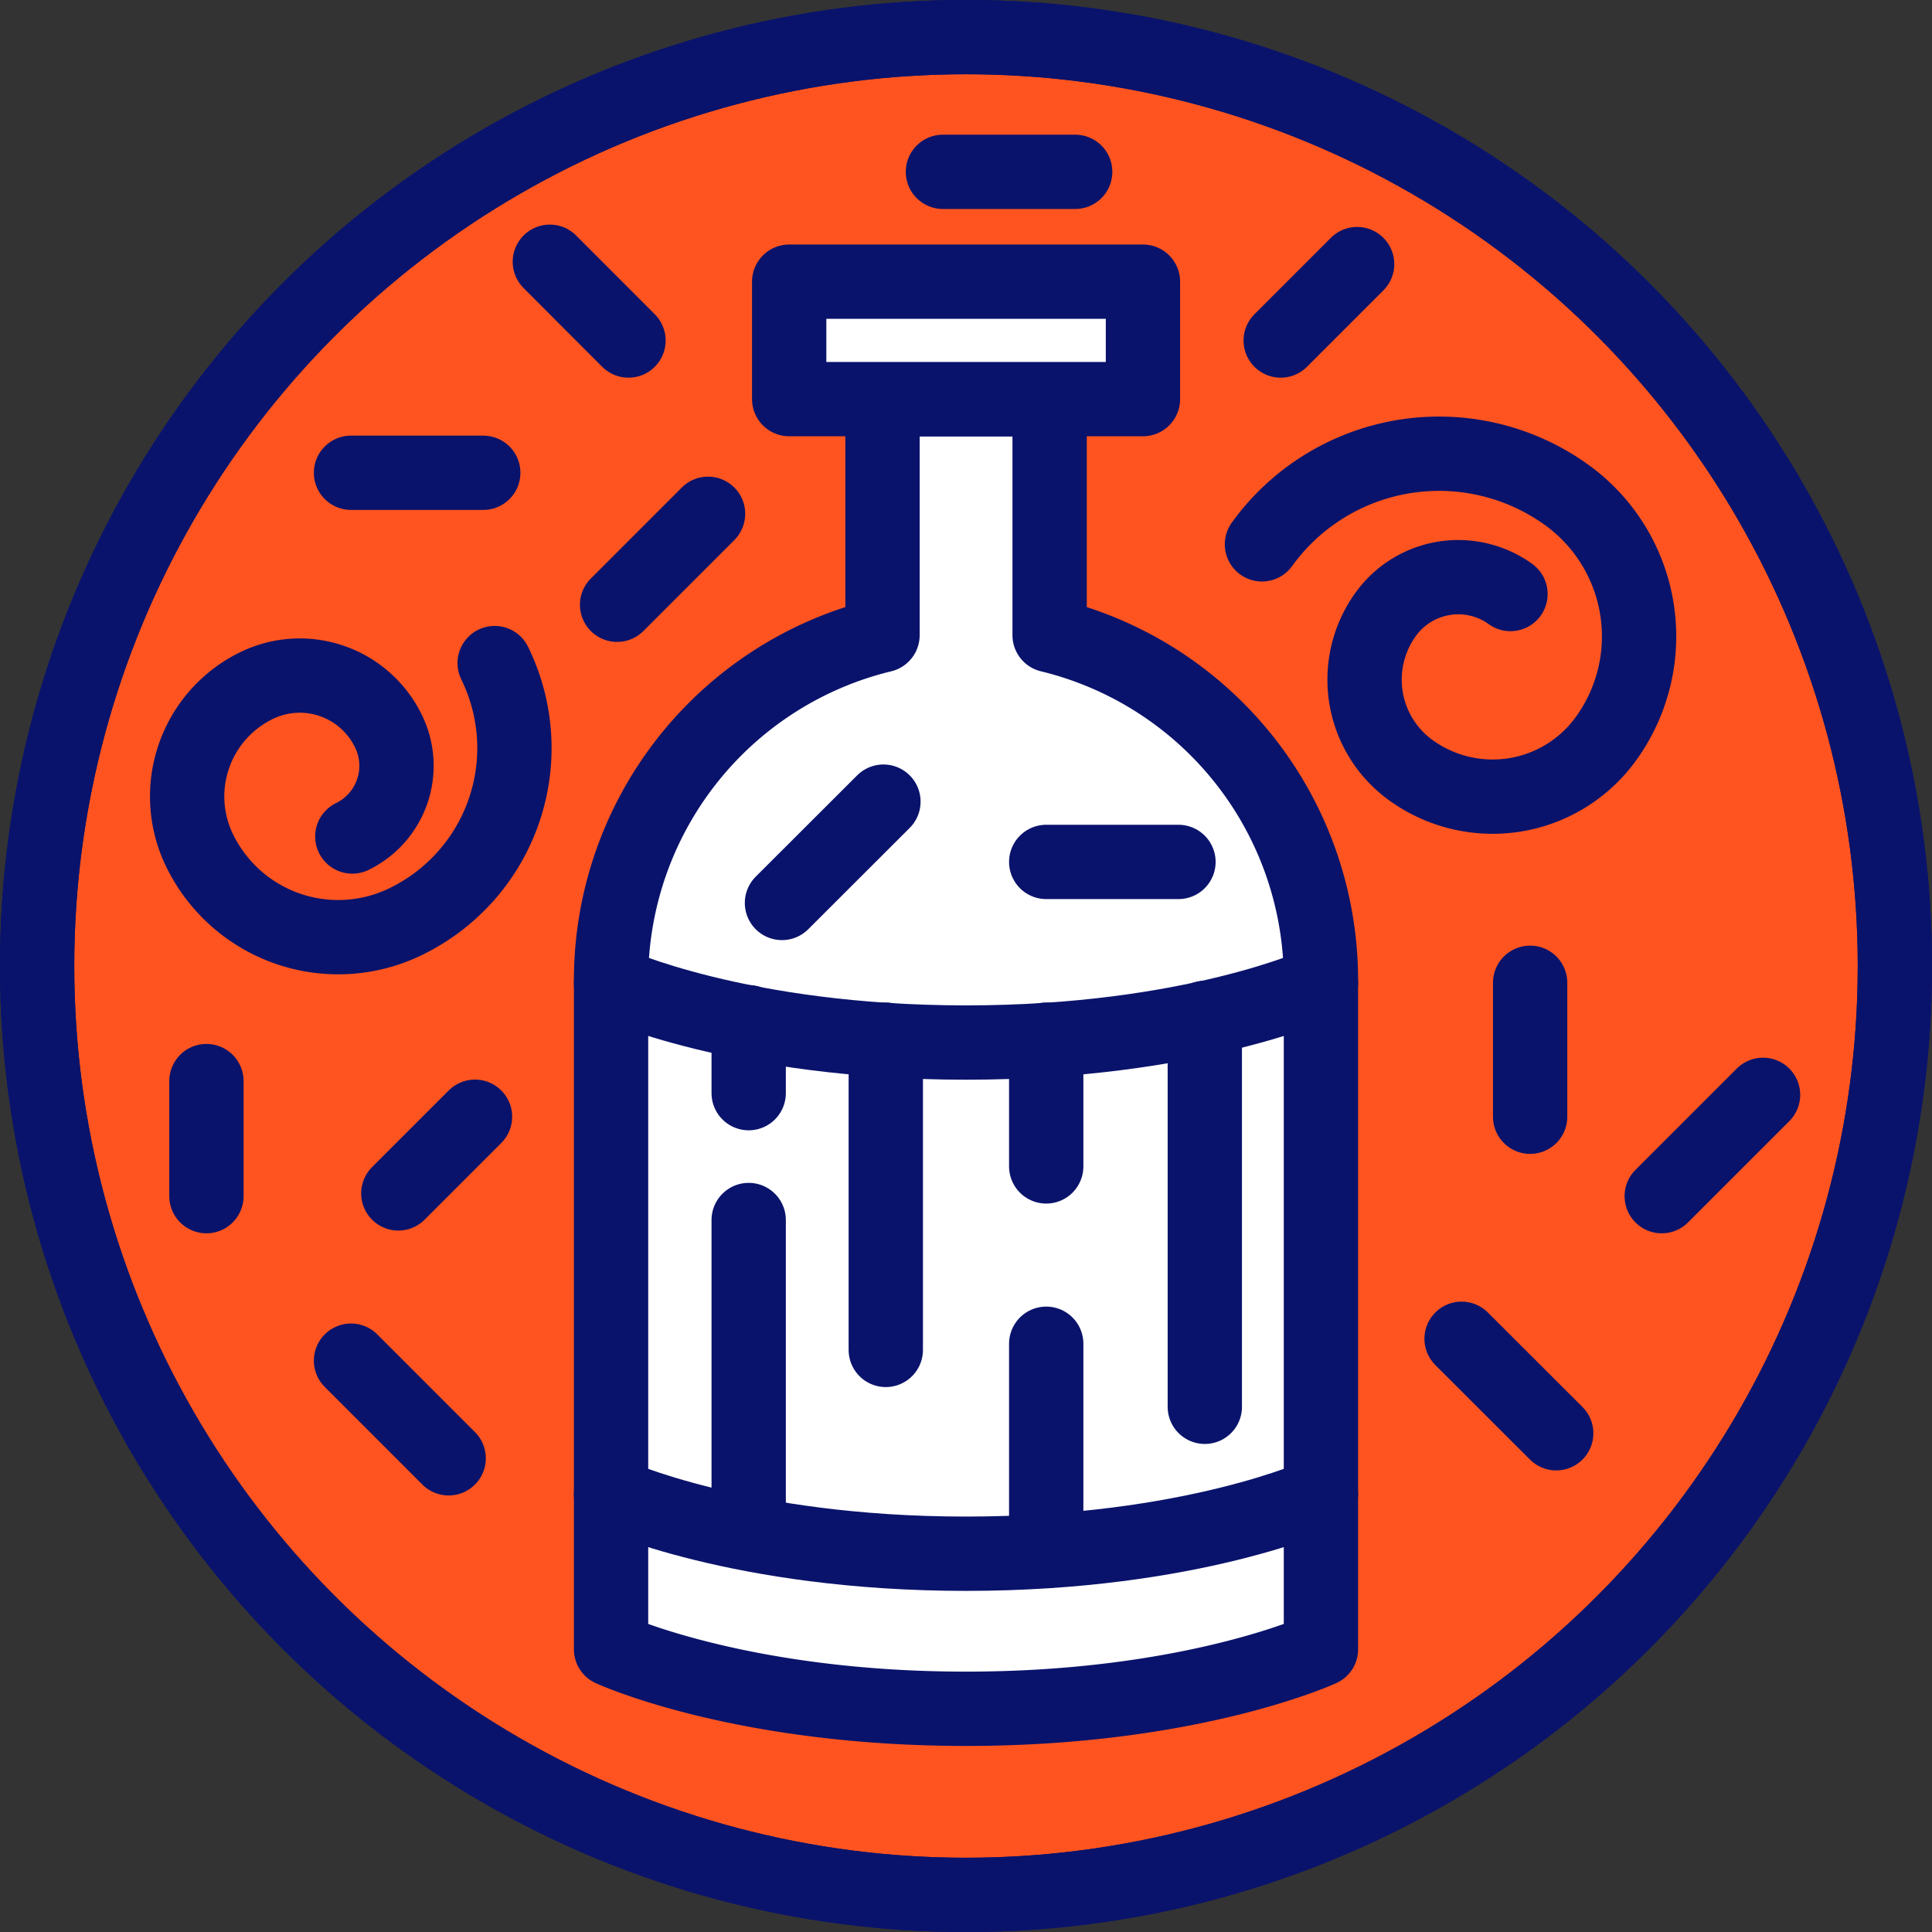 <svg xmlns="http://www.w3.org/2000/svg" viewBox="0 0 147.4 147.4"><rect x="0" y="0" width="147.4" height="147.4" fill="#333333" stroke="none"/><defs><style>.cls-1{opacity:0.5;}.cls-2{fill:#ff541f;}.cls-2,.cls-3,.cls-4,.cls-5,.cls-6{stroke:#0a136b;stroke-width:5.67px;}.cls-2,.cls-3,.cls-6{stroke-miterlimit:10;}.cls-3,.cls-5,.cls-6{fill:none;}.cls-4{fill:#fff;}.cls-4,.cls-5,.cls-6{stroke-linecap:round;}.cls-4,.cls-5{stroke-linejoin:round;}</style></defs><g id="KOMPETENCE_OUTDOOR_SURVIVOR" data-name="KOMPETENCE OUTDOOR SURVIVOR"><circle class="cls-2" cx="73.7" cy="73.7" r="70.87"/><circle class="cls-3" cx="73.7" cy="73.7" r="70.87"/><path class="cls-4" d="M80.08,48.46v-18H67.33v18A27.09,27.09,0,0,0,46.62,74.77v51.06s9.83,4.54,27.08,4.54,27.08-4.54,27.08-4.54V74.77A27.09,27.09,0,0,0,80.08,48.46Z"/><path class="cls-4" d="M46.62,114s9.83,4.54,27.08,4.54S100.78,114,100.78,114"/><path class="cls-4" d="M46.62,75s9.83,4.54,27.08,4.54S100.78,75,100.78,75"/><rect class="cls-4" x="60.21" y="21.49" width="26.99" height="8.96"/><path class="cls-5" d="M96.28,41.53a16.66,16.66,0,0,1,23.25-3.77,13.31,13.31,0,0,1,3,18.59,10.66,10.66,0,0,1-14.88,2.42,8.52,8.52,0,0,1-1.93-11.9,6.82,6.82,0,0,1,9.52-1.55"/><path class="cls-5" d="M37.74,50.59A14.71,14.71,0,0,1,31,70.29a11.76,11.76,0,0,1-15.75-5.36,9.41,9.41,0,0,1,4.29-12.61,7.52,7.52,0,0,1,10.08,3.43,6,6,0,0,1-2.74,8.07"/><line class="cls-5" x1="26.78" y1="36.07" x2="36.87" y2="36.07"/><line class="cls-5" x1="71.94" y1="13.11" x2="82.03" y2="13.11"/><line class="cls-5" x1="79.82" y1="65.76" x2="89.91" y2="65.76"/><line class="cls-5" x1="116.74" y1="74.98" x2="116.74" y2="85.2"/><line class="cls-5" x1="36.24" y1="85.2" x2="30.39" y2="91.05"/><line class="cls-5" x1="26.78" y1="103.81" x2="34.23" y2="111.26"/><line class="cls-5" x1="15.75" y1="82.48" x2="15.75" y2="91.26"/><line class="cls-5" x1="111.51" y1="102.14" x2="118.73" y2="109.35"/><line class="cls-5" x1="126.78" y1="91.26" x2="134.51" y2="83.53"/><line class="cls-5" x1="59.66" y1="68.89" x2="67.4" y2="61.16"/><line class="cls-5" x1="97.71" y1="25.98" x2="103.54" y2="20.15"/><line class="cls-5" x1="47.95" y1="25.98" x2="41.95" y2="19.97"/><line class="cls-5" x1="54.02" y1="39.2" x2="47.08" y2="46.14"/><line class="cls-6" x1="57.12" y1="93.08" x2="57.12" y2="116.74"/><line class="cls-6" x1="67.58" y1="79.32" x2="67.58" y2="102.99"/><line class="cls-6" x1="79.82" y1="102.52" x2="79.82" y2="118.33"/><line class="cls-6" x1="91.92" y1="77.66" x2="91.92" y2="107.33"/><line class="cls-6" x1="79.82" y1="79.32" x2="79.82" y2="88.99"/><line class="cls-6" x1="57.12" y1="77.99" x2="57.12" y2="83.4"/></g></svg>
